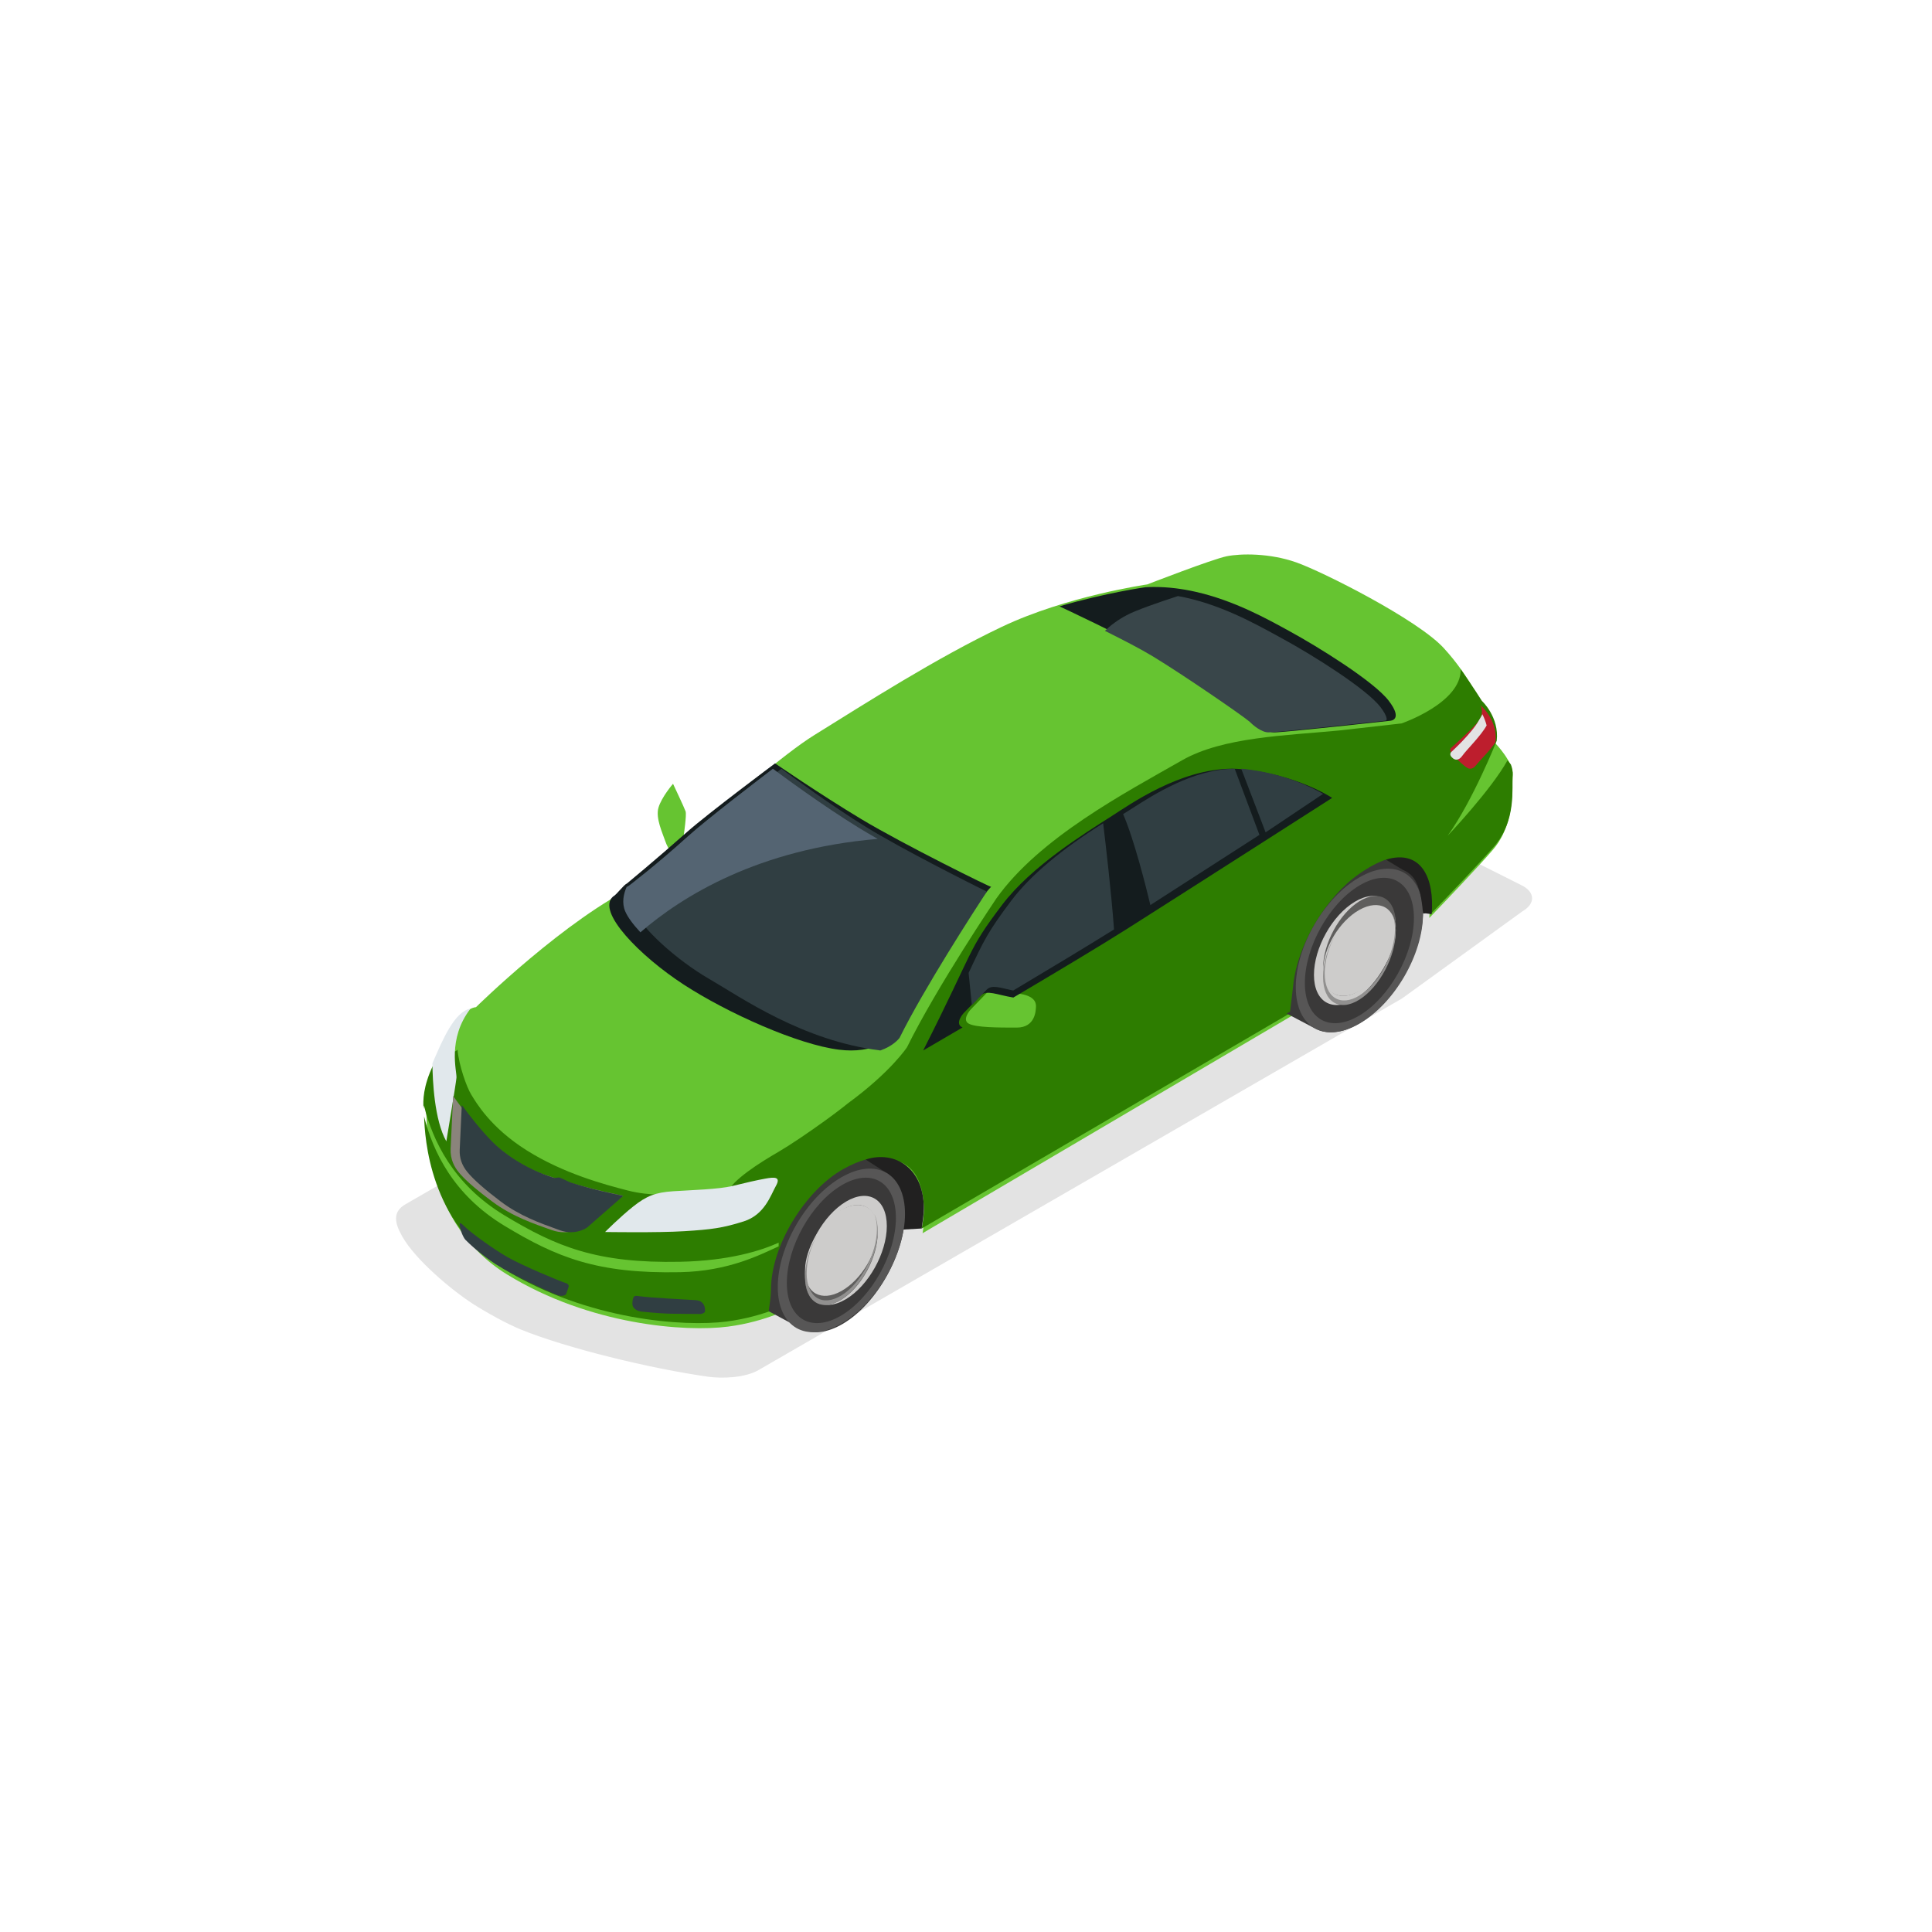 <svg width="200" height="200" viewBox="0 0 200 200" fill="none" xmlns="http://www.w3.org/2000/svg">
<path fill-rule="evenodd" clip-rule="evenodd" d="M157.518 91.647C158.925 92.341 158.965 93.55 157.607 94.335L145.133 103.364L78.524 141.829C77.167 142.614 74.855 142.734 73.3 142.517C67.386 141.686 58.612 139.552 53.889 137.621C52.438 137.027 50.315 135.846 48.996 135C46.777 133.577 43.022 130.442 41.631 127.982C40.863 126.62 40.606 125.457 41.963 124.672L123.81 77.397C125.168 76.613 127.429 76.539 128.837 77.233L157.518 91.647Z" fill="#E3E3E3"/>
<path fill-rule="evenodd" clip-rule="evenodd" d="M154.822 76.972C155.097 74.495 153.293 72.833 153.293 72.833C153.293 72.833 152.167 70.046 149.457 67.088C146.745 64.132 136.944 59.19 134.191 58.219C131.439 57.247 128.436 57.289 126.977 57.586C125.515 57.879 118.76 60.5 118.76 60.5C118.76 60.5 110.46 61.682 103.704 64.892C96.947 68.103 89.69 72.749 84.31 76.087C81.174 78.031 75.507 82.957 71.321 86.732L70.786 86.431C70.786 86.431 71.091 84.358 70.974 83.998C70.855 83.637 69.671 81.137 69.671 81.137C69.671 81.137 68.487 82.507 68.165 83.604C67.843 84.699 68.605 86.276 68.859 87.048C69.003 87.486 69.294 88.003 69.517 88.367C69.522 88.363 69.526 88.359 69.529 88.355C67.476 90.232 66.084 91.546 66.084 91.546C58.618 95.052 49.276 104.26 49.276 104.26C47.399 104.472 46.314 108.147 45.106 110.681C43.894 113.215 44.063 114.862 44.146 115.58C44.228 116.299 43.894 126.648 52.486 131.928C61.078 137.208 70.997 137.897 75.364 137.331C77.378 137.068 79.063 136.56 80.296 136.089C80.417 135.244 80.531 134.452 80.531 133.907C80.531 129.408 84.152 123.81 88.071 121.688C93.148 118.936 95.727 121.26 95.727 125.76C95.727 126.205 95.634 126.917 95.502 127.663L134.069 104.958C134.189 103.99 134.319 102.998 134.379 102.397C134.79 98.277 137.662 93.492 141.038 91.153C146.431 87.415 148.297 90.54 147.959 95.022C147.959 95.024 147.959 95.026 147.958 95.029C149.835 93.079 152.947 89.817 154.53 87.984C156.893 85.251 156.478 81.563 156.59 80.239C156.7 78.915 154.822 76.972 154.822 76.972Z" fill="#66C431"/>
<path fill-rule="evenodd" clip-rule="evenodd" d="M107.237 104.337C107.214 104.622 107.17 106.376 105.252 106.376C103.332 106.376 100.998 106.376 100.269 105.959C99.543 105.544 100.474 104.514 100.474 104.514L102.261 102.668C102.875 102.054 103.92 102.605 105.645 102.891C107.367 103.176 107.259 104.051 107.237 104.337ZM156.063 78.7C154.346 81.796 149.859 86.517 149.859 86.517C152.491 82.854 154.94 76.683 154.94 76.683C155.218 74.216 153.407 72.56 153.407 72.56C153.407 72.56 152.546 71.176 151.21 69.278C151.289 72.769 145.085 74.889 145.085 74.889L138.613 75.621C133.143 76.147 126.598 76.287 122.376 78.7C116.459 82.079 107.607 86.726 103.142 93.008C103.142 93.008 97.032 102.054 93.894 108.408C93.894 108.408 92.245 110.939 87.812 114.189C87.812 114.189 86.948 114.897 85.461 115.973C83.693 117.254 81.739 118.568 80.625 119.216C78.572 120.406 75.847 122.142 75.262 123.487C75.262 123.487 72.496 124.869 69.632 123.633C69.632 123.633 67.384 123.859 64.968 123.236C62.555 122.615 58.33 121.48 54.523 119.083C50.714 116.686 49.245 114.057 48.782 113.31C48.316 112.563 47.505 110.298 47.361 108.654C47.361 108.654 46.831 109.431 45.855 107.973C45.513 108.757 45.183 109.552 44.844 110.259C43.794 112.44 43.777 113.959 43.846 114.794C43.854 114.675 43.866 114.553 43.882 114.423C44.787 118.065 46.898 122.586 52.194 125.796C57.633 129.091 61.82 130.791 70.406 130.618C75.461 130.516 78.754 129.477 80.606 128.643V129.021C78.754 129.858 75.461 131.596 70.406 131.697C61.82 131.87 57.633 130.171 52.194 126.876C46.932 123.687 44.814 119.204 43.901 115.574C43.979 117.722 44.428 126.649 52.25 131.422C60.872 136.682 70.825 137.368 75.208 136.805C77.228 136.543 78.919 136.036 80.156 135.567C80.277 134.726 80.392 133.937 80.392 133.394C80.392 128.913 84.025 123.338 87.959 121.223C93.053 118.481 95.64 120.798 95.64 125.279C95.64 125.722 95.548 126.431 95.415 127.174L134.116 104.558C134.236 103.594 134.366 102.606 134.426 102.008C134.839 97.904 137.721 93.137 141.109 90.808C146.52 87.084 148.392 90.197 148.054 94.661C148.054 94.664 148.054 94.666 148.053 94.668C149.936 92.726 153.059 89.477 154.648 87.651C157.019 84.931 156.483 81.536 156.594 80.217C156.618 79.923 156.54 79.477 156.408 79.147L156.063 78.7Z" fill="#2D7D00"/>
<path fill-rule="evenodd" clip-rule="evenodd" d="M91.505 121.051L89.611 120.034C88.911 120.228 88.145 120.55 87.309 121.015C83.412 123.185 79.813 128.906 79.813 133.504C79.813 134.061 79.699 134.872 79.579 135.733C79.578 135.733 79.575 135.735 79.573 135.735L82.91 137.53C84.053 138.154 85.602 138.027 87.309 137.004C90.83 134.888 93.685 129.743 93.685 125.51C93.685 123.21 92.842 121.653 91.505 121.051Z" fill="#3A3939"/>
<path fill-rule="evenodd" clip-rule="evenodd" d="M91.6 121.313C92.785 121.933 93.532 123.534 93.532 125.9C93.532 126.352 93.502 126.816 93.452 127.285L95.415 127.174C95.531 126.39 95.622 125.684 95.631 125.217C95.716 121.046 92.733 119.026 89.611 120.034L91.6 121.313Z" fill="#212020"/>
<path fill-rule="evenodd" clip-rule="evenodd" d="M93.685 125.655C93.685 129.838 90.737 134.922 87.102 137.014C83.464 139.104 80.515 137.408 80.514 133.228C80.514 129.045 83.464 123.96 87.102 121.871C90.737 119.779 93.685 121.474 93.685 125.655Z" fill="#575656"/>
<path fill-rule="evenodd" clip-rule="evenodd" d="M92.744 126.077C92.744 129.794 90.216 134.313 87.1 136.172C83.981 138.03 81.454 136.525 81.454 132.807C81.454 129.09 83.981 124.57 87.1 122.712C90.216 120.852 92.743 122.359 92.744 126.077Z" fill="#3A3939"/>
<path fill-rule="evenodd" clip-rule="evenodd" d="M91.803 126.917C91.803 129.705 89.909 133.096 87.57 134.49C85.232 135.882 83.336 134.754 83.336 131.966C83.336 129.178 85.232 125.788 87.57 124.394C89.909 123 91.803 124.129 91.803 126.917Z" fill="#CDCCCB"/>
<path fill-rule="evenodd" clip-rule="evenodd" d="M90.862 127.6C90.862 130.155 89.177 133.261 87.1 134.54C85.02 135.816 83.336 134.781 83.336 132.226C83.336 129.671 85.02 126.562 87.1 125.285C89.177 124.007 90.862 125.042 90.862 127.6Z" fill="#5F5E5D"/>
<path fill-rule="evenodd" clip-rule="evenodd" d="M90.862 127.339C90.862 129.661 89.178 132.486 87.099 133.649C85.02 134.809 83.336 133.868 83.336 131.545C83.336 129.221 85.02 126.395 87.099 125.235C89.178 124.074 90.862 125.016 90.862 127.339Z" fill="#CDCCCB"/>
<path fill-rule="evenodd" clip-rule="evenodd" d="M90.514 125.678C90.684 126.101 90.779 126.619 90.779 127.227C90.779 129.747 89.152 132.814 87.143 134.075C85.135 135.336 83.505 134.314 83.505 131.792C83.505 130.509 83.926 129.085 84.607 127.829C83.828 129.183 83.336 130.756 83.336 132.165C83.336 134.775 85.02 135.831 87.099 134.529C89.176 133.223 90.862 130.051 90.862 127.443C90.862 126.733 90.736 126.141 90.514 125.678Z" fill="#91908F"/>
<path fill-rule="evenodd" clip-rule="evenodd" d="M145.054 89.821L143.47 88.987C142.673 89.25 141.756 89.727 140.712 90.455C137.239 92.872 134.286 97.817 133.863 102.074C133.802 102.694 133.667 103.718 133.545 104.718L133.198 104.922L136.162 106.48C137.345 107.11 138.947 106.982 140.712 105.947C144.355 103.808 147.31 98.606 147.31 94.328C147.31 92.002 146.437 90.428 145.054 89.821Z" fill="#3A3939"/>
<path fill-rule="evenodd" clip-rule="evenodd" d="M147.31 94.61C147.31 98.791 144.361 103.876 140.725 105.967C137.088 108.057 134.139 106.363 134.139 102.181C134.139 98 137.088 92.914 140.725 90.824C144.361 88.732 147.31 90.429 147.31 94.61Z" fill="#575656"/>
<path fill-rule="evenodd" clip-rule="evenodd" d="M146.369 95.03C146.369 98.747 143.842 103.266 140.726 105.125C137.607 106.985 135.08 105.477 135.08 101.759C135.08 98.043 137.606 93.523 140.726 91.665C143.842 89.806 146.369 91.313 146.369 95.03Z" fill="#3A3939"/>
<path fill-rule="evenodd" clip-rule="evenodd" d="M144.488 95.871C144.488 98.658 142.593 102.049 140.254 103.443C137.915 104.837 136.021 103.707 136.021 100.92C136.021 98.131 137.915 94.741 140.254 93.347C142.593 91.954 144.488 93.084 144.488 95.871Z" fill="#CDCCCB"/>
<path fill-rule="evenodd" clip-rule="evenodd" d="M144.488 95.612C144.488 98.166 142.805 101.274 140.726 102.552C138.647 103.83 136.962 102.794 136.962 100.239C136.962 97.683 138.647 94.576 140.726 93.298C142.804 92.02 144.488 93.055 144.488 95.612Z" fill="#5F5E5D"/>
<path fill-rule="evenodd" clip-rule="evenodd" d="M144.488 96.292C144.488 98.615 142.804 101.44 140.724 102.601C138.646 103.764 136.962 102.821 136.962 100.498C136.962 98.175 138.646 95.351 140.724 94.188C142.804 93.028 144.488 93.969 144.488 96.292Z" fill="#CDCCCB"/>
<path fill-rule="evenodd" clip-rule="evenodd" d="M144.142 94.632C144.313 95.053 144.406 95.572 144.406 96.179C144.406 98.701 142.779 101.768 140.77 103.028C138.762 104.29 137.132 103.268 137.131 100.745C137.131 99.463 137.554 98.037 138.233 96.783C137.454 98.137 136.962 99.71 136.962 101.119C136.962 103.728 138.647 104.786 140.725 103.481C142.804 102.175 144.488 99.004 144.488 96.396C144.488 95.686 144.363 95.095 144.142 94.632Z" fill="#91908F"/>
<path fill-rule="evenodd" clip-rule="evenodd" d="M143.968 89.291L145.241 90.056C146.719 90.655 147.134 92.335 147.31 94.559C147.312 94.578 147.652 94.541 147.652 94.559L148.208 94.632C148.209 94.629 148.209 94.627 148.209 94.625C148.51 90.916 147.139 87.875 143.47 88.987L143.968 89.291Z" fill="#212020"/>
<path fill-rule="evenodd" clip-rule="evenodd" d="M128.62 79.632C128.262 79.596 127.904 79.579 127.547 79.579C122.155 79.579 116.924 83.306 115.117 84.458C112.217 86.307 106.772 89.674 103.747 93.66C100.05 98.534 100.964 98.098 95.566 108.744C95.566 108.744 97.222 107.781 99.646 106.361C99.613 106.346 99.578 106.333 99.549 106.315C98.825 105.903 99.754 104.879 99.754 104.879L101.539 103.048C102.149 102.439 103.19 102.984 104.902 103.266C109.163 100.747 113.863 97.937 116.621 96.188C122.596 92.398 137.902 82.599 137.902 82.599C137.902 82.599 134.384 80.216 128.62 79.632Z" fill="#141C1E"/>
<path fill-rule="evenodd" clip-rule="evenodd" d="M80.235 79.023C80.235 79.023 73.381 84.135 71.141 86.112C67.792 89.076 64.914 91.447 64.914 91.447C64.534 91.619 63.841 92.62 63.453 92.818C61.711 94.36 66.256 98.98 70.778 101.923C75.298 104.865 82.607 108.144 86.868 108.665C87.304 108.719 87.715 108.744 88.1 108.744C91.446 108.744 92.762 106.915 92.762 106.915C95.65 101.178 102.438 91.606 102.632 91.81C102.826 92.013 93.483 87.393 89.147 84.786C84.814 82.178 80.235 79.023 80.235 79.023Z" fill="#141C1E"/>
<path fill-rule="evenodd" clip-rule="evenodd" d="M143.759 72.539C142.223 70.534 136.452 66.955 133.447 65.317C131.299 64.145 127.818 62.169 123.732 61.255C122.37 60.949 120.942 60.763 119.473 60.763C119.186 60.763 118.895 60.77 118.605 60.786C118.605 60.786 114.49 61.353 109.678 62.771C109.678 62.771 116.615 65.986 119.756 67.892C122.898 69.797 128.998 74.015 129.692 74.612C129.692 74.612 130.819 75.816 131.911 75.816C133.004 75.816 143.929 74.612 143.929 74.612C143.929 74.612 145.294 74.546 143.759 72.539Z" fill="#141C1E"/>
<path fill-rule="evenodd" clip-rule="evenodd" d="M89.688 85.631C85.999 83.359 81.932 80.358 80.889 79.579C79.636 80.533 74.05 84.804 72.115 86.556C68.826 89.531 66.041 91.64 66.012 91.66L65.977 91.686L65.938 91.705C65.895 91.726 65.85 91.749 65.805 91.77C65.496 92.479 65.286 93.4 65.665 94.285C66.437 96.095 70.019 99.371 73.426 101.345C76.719 103.251 83.051 107.735 91.133 108.744C92.409 108.303 93.009 107.59 93.118 107.447C95.635 102.348 100.919 94.188 102.152 92.301C100.366 91.412 93.394 87.914 89.688 85.631Z" fill="#303E42"/>
<path fill-rule="evenodd" clip-rule="evenodd" d="M117.162 83.71C116.818 83.93 116.516 84.123 116.264 84.276C117.408 86.9 118.645 91.851 119.087 93.691C122.238 91.668 126.647 88.83 130.376 86.426L127.814 79.579C123.554 79.603 119.399 82.272 117.162 83.71Z" fill="#303E42"/>
<path fill-rule="evenodd" clip-rule="evenodd" d="M128.758 79.601C128.673 79.591 128.583 79.586 128.494 79.579L131.015 86.165C133.718 84.357 135.968 82.849 136.962 82.183C135.812 81.512 132.883 80.038 128.758 79.601Z" fill="#303E42"/>
<path fill-rule="evenodd" clip-rule="evenodd" d="M143.384 74.607H143.389C143.39 74.607 143.508 74.591 143.536 74.531C143.541 74.518 143.672 74.197 142.9 73.188C141.476 71.336 136.052 67.9 132.655 66.053L132.314 65.867C129.921 64.562 126.205 62.47 121.939 61.704C119.987 62.341 117.601 63.165 116.641 63.678C115.733 64.16 114.938 64.749 114.383 65.307C116.199 66.209 118.073 67.179 119.306 67.925C122.461 69.835 128.62 74.074 129.361 74.711L129.378 74.725L129.394 74.741C129.676 75.04 130.57 75.816 131.315 75.816C132.167 75.816 139.567 75.027 143.361 74.61L143.384 74.607Z" fill="#39464A"/>
<path fill-rule="evenodd" clip-rule="evenodd" d="M88.844 85.656C85.14 83.374 81.056 80.361 80.009 79.579C78.752 80.537 73.144 84.825 71.201 86.585C67.898 89.572 65.102 91.689 65.073 91.71L65.038 91.737L64.998 91.755C64.956 91.776 64.91 91.799 64.866 91.82C64.555 92.532 64.344 93.457 64.725 94.346C64.979 94.943 65.538 95.699 66.294 96.514C70.638 92.754 78.51 87.888 90.862 86.843C90.127 86.426 89.444 86.026 88.844 85.656Z" fill="#546472"/>
<path fill-rule="evenodd" clip-rule="evenodd" d="M102.148 102.441C102.679 101.907 103.538 102.256 104.885 102.541C108.488 100.394 112.459 98.002 115.323 96.215C115.053 92.457 114.441 87.237 114.198 85.224C109.893 87.908 106.625 90.658 104.683 93.241C102.266 96.459 101.847 97.353 100.285 100.685C100.28 100.694 100.275 100.706 100.271 100.716L100.604 104.04L102.148 102.441Z" fill="#303E42"/>
<path fill-rule="evenodd" clip-rule="evenodd" d="M47.253 111.568C47.311 110.921 46.274 107.57 48.706 104.413C47.042 104.731 45.841 107.585 44.763 110.079C44.781 111.892 44.967 115.942 46.204 118.152C46.204 118.152 47.195 112.214 47.253 111.568Z" fill="#E1E8EC"/>
<path fill-rule="evenodd" clip-rule="evenodd" d="M62.638 127.536C62.638 127.536 64.185 125.976 65.558 124.889C66.931 123.801 67.845 123.439 69.697 123.317C71.548 123.197 74.424 123.115 75.82 122.773C77.212 122.432 78.345 122.169 79.238 122.009C80.132 121.847 80.873 121.787 80.328 122.754C79.783 123.72 79.166 125.75 76.987 126.439C74.808 127.131 73.618 127.278 70.851 127.452C68.085 127.627 62.638 127.536 62.638 127.536Z" fill="#E1E8EC"/>
<path fill-rule="evenodd" clip-rule="evenodd" d="M56.698 121.711C57.108 121.839 57.515 121.984 57.923 122.111C61.289 123.16 64.52 123.782 64.52 123.782L60.234 127.014C60.234 127.014 59.499 127.56 58.368 127.56C57.995 127.56 57.579 127.501 57.134 127.343C55.335 126.706 53.067 125.956 50.969 124.394C48.844 122.815 47.95 121.914 47.501 121.371C47.051 120.831 46.601 120.031 46.648 118.922C46.696 117.814 46.908 113.448 46.908 113.448C46.908 113.448 48.641 115.975 50.562 117.891C51.72 119.044 53.915 120.852 56.698 121.711Z" fill="#8A847B"/>
<path fill-rule="evenodd" clip-rule="evenodd" d="M57.967 127.357L57.659 127.246C55.934 126.627 53.786 125.857 51.822 124.371C50.138 123.096 49.011 122.098 48.373 121.317C47.81 120.628 47.554 119.879 47.589 119.031C47.623 118.231 47.739 115.78 47.805 114.389C48.486 115.325 49.691 116.903 50.968 118.198C52.048 119.294 54.293 120.971 57.295 121.915C57.504 121.981 57.76 121.845 57.967 121.915C58.171 121.984 58.897 122.359 59.101 122.423C61.527 123.193 63.356 123.545 64.52 123.797L60.784 127.067C60.782 127.07 60.109 127.56 59.101 127.56C58.724 127.56 58.344 127.491 57.967 127.357Z" fill="#303E42"/>
<path fill-rule="evenodd" clip-rule="evenodd" d="M72.05 134.593C70.799 134.503 67.574 134.374 66.025 134.164C65.769 134.132 65.519 134.052 65.463 134.864C65.408 135.676 66.388 135.774 66.388 135.774C67.745 135.913 69.011 136.009 69.824 136C69.824 136 72.261 136.032 72.488 136.026C72.769 136.019 72.969 135.824 72.969 135.824C73.058 135.303 72.834 134.649 72.05 134.593Z" fill="#303E42"/>
<path fill-rule="evenodd" clip-rule="evenodd" d="M58.856 133.244L58.612 133.948C58.612 133.948 58.363 134.35 57.534 134.008C56.705 133.665 53.3 132.137 51.305 130.86C49.823 129.914 48.451 128.634 48.19 128.353C47.929 128.073 47.661 127.336 47.633 127.066C47.605 126.794 47.413 126.282 48.074 126.944C48.738 127.607 51.064 129.305 52.602 130.174C54.142 131.042 57.958 132.637 58.603 132.834C58.603 132.834 58.96 132.945 58.856 133.244Z" fill="#303E42"/>
<path fill-rule="evenodd" clip-rule="evenodd" d="M153.26 72.994C153.26 72.994 153.761 73.858 152.937 74.802C152.116 75.745 150.253 77.39 150.253 77.39C150.253 77.39 149.768 77.59 150.747 78.519C151.726 79.447 151.836 79.447 151.836 79.447C151.836 79.447 151.982 79.579 152.198 79.579C152.363 79.579 152.572 79.502 152.787 79.232C153.287 78.606 154.327 77.624 154.806 76.825C155.06 74.826 153.684 73.387 153.26 72.994Z" fill="#BD1E2D"/>
<path fill-rule="evenodd" clip-rule="evenodd" d="M151.381 78.234C151.845 77.586 153.326 76.151 153.896 75.097C153.783 74.666 153.627 74.275 153.451 73.934C153.377 74.138 153.223 74.329 153.092 74.575C152.369 75.902 150.246 77.837 150.246 77.837C150.246 77.837 149.911 78.101 150.393 78.486C150.393 78.486 150.543 78.638 150.768 78.638C150.942 78.638 151.158 78.549 151.381 78.234Z" fill="#E3E3E4"/>
</svg>

